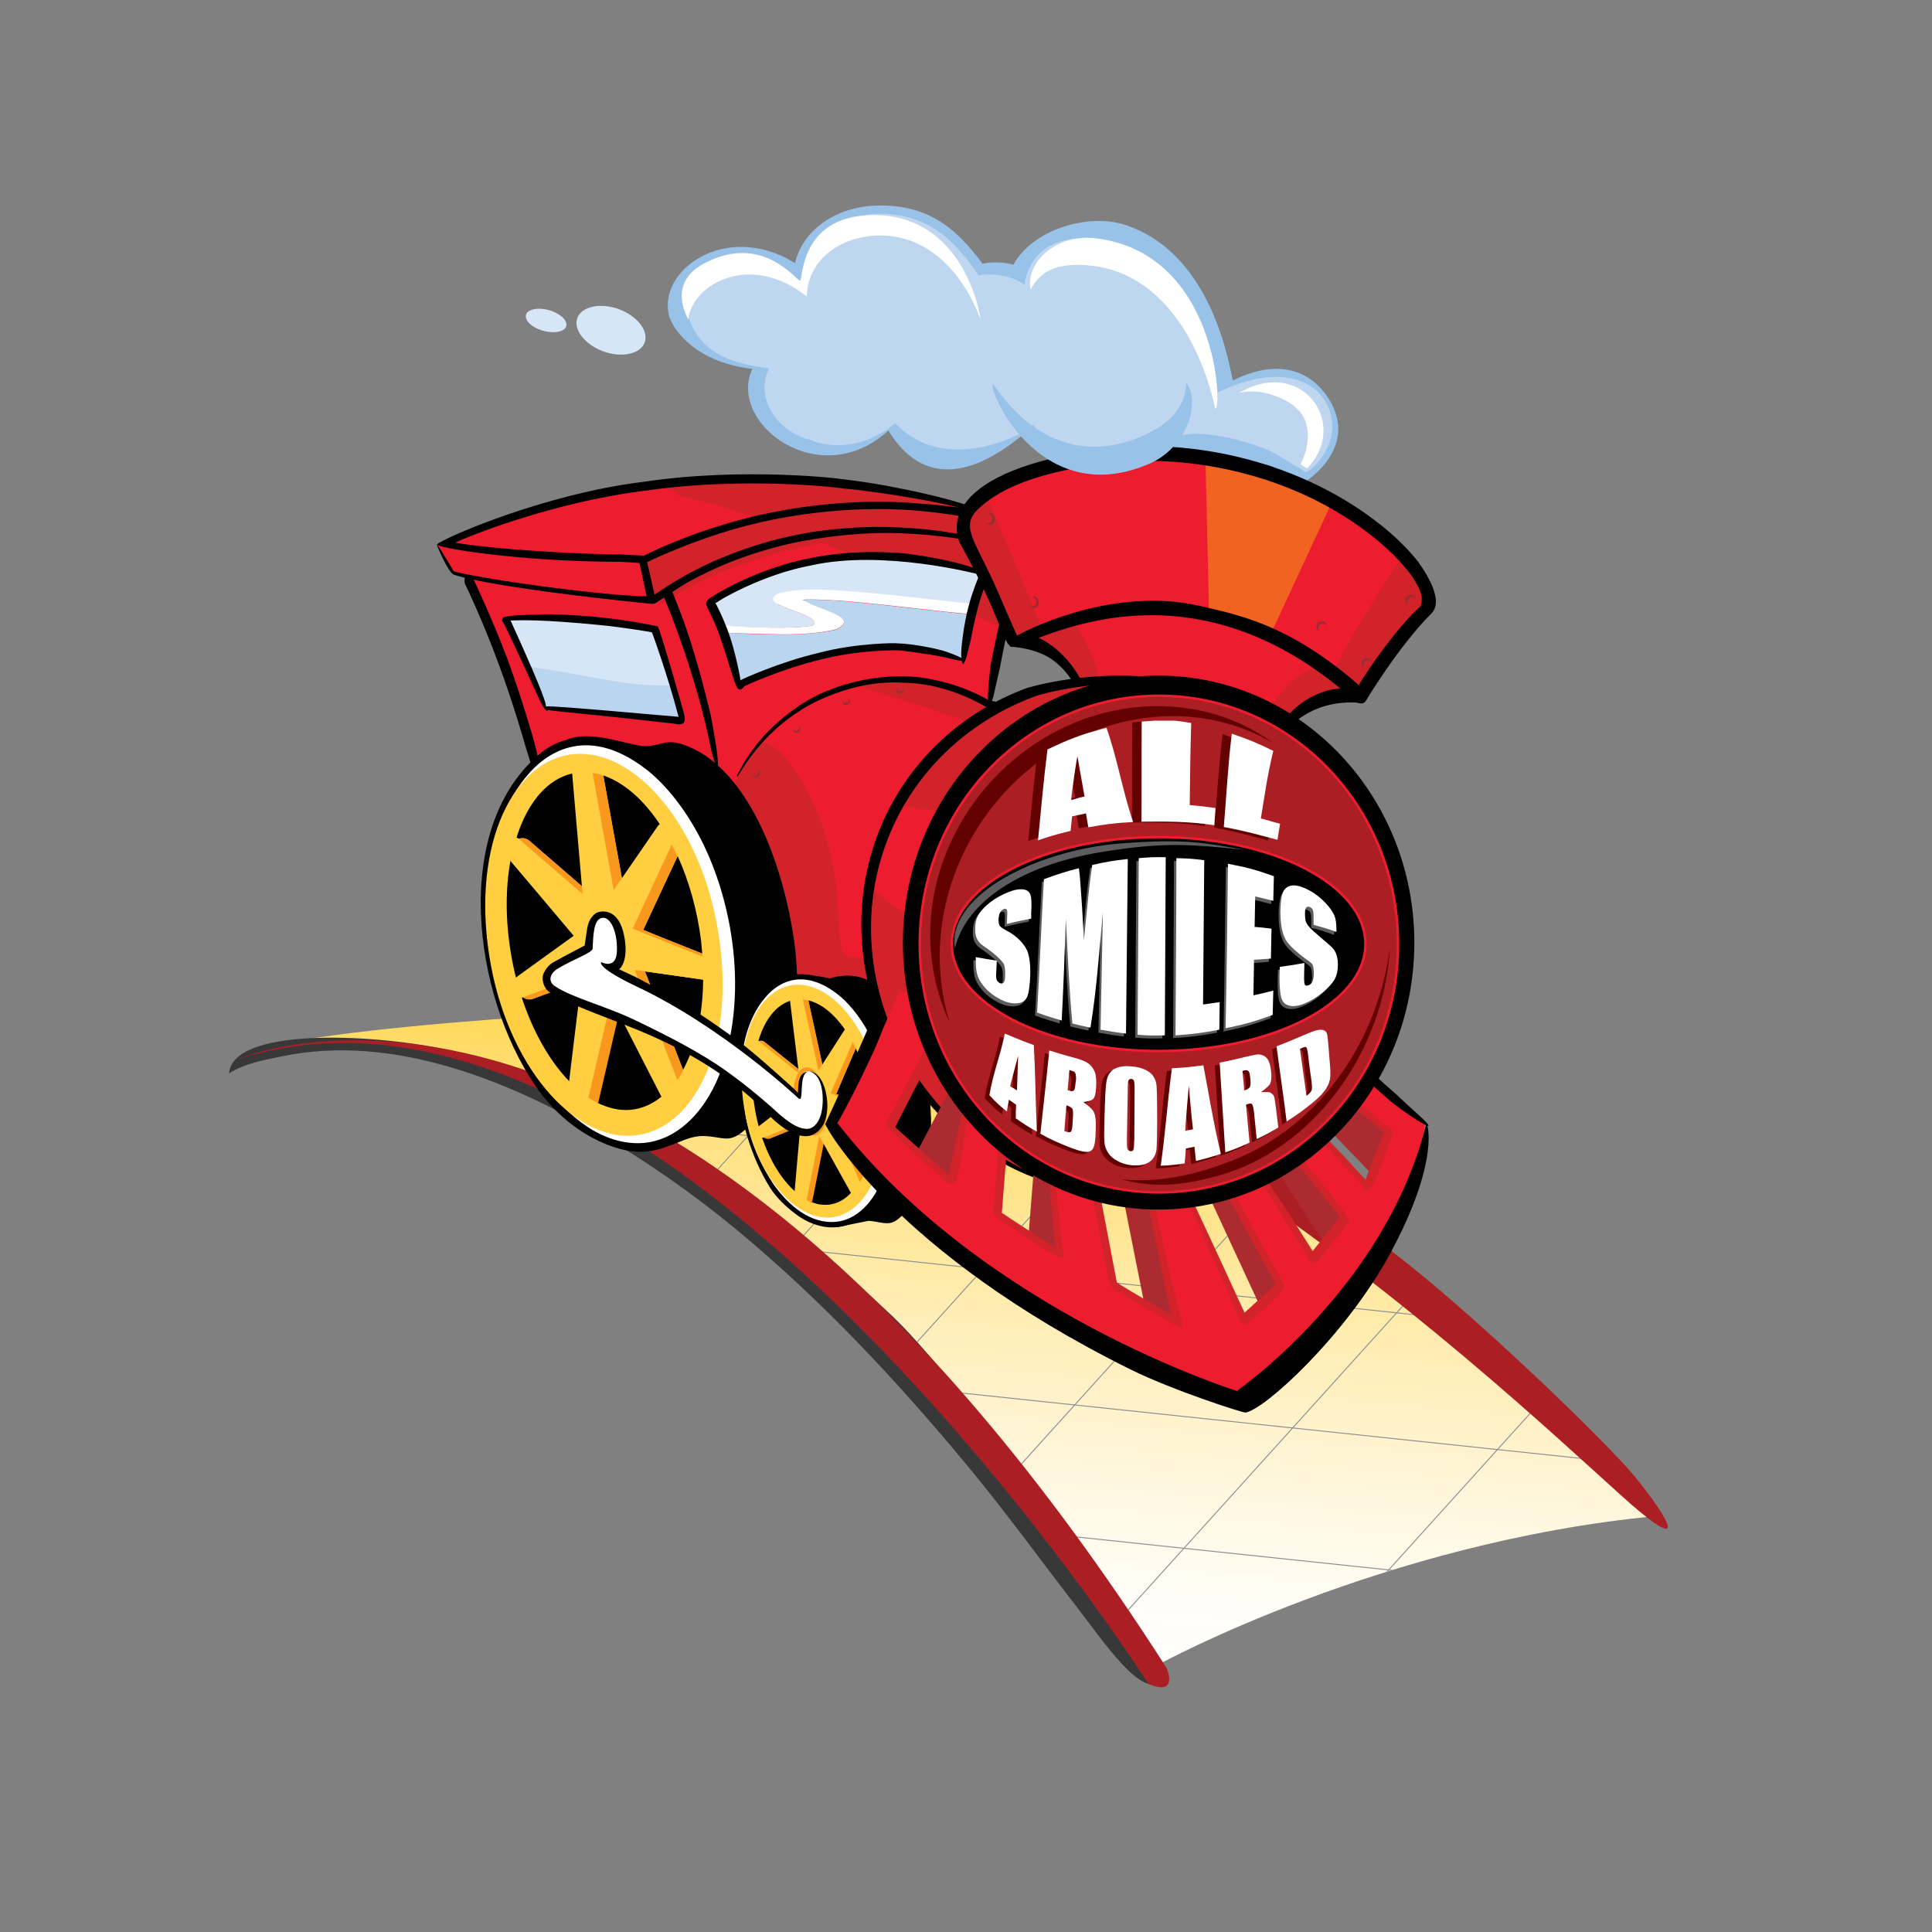 <?xml version="1.0" encoding="UTF-8"?> <svg xmlns="http://www.w3.org/2000/svg" xmlns:xlink="http://www.w3.org/1999/xlink" version="1.1" id="layer" x="0px" y="0px" viewBox="0 0 652 652" style="enable-background:new 0 0 652 652;" xml:space="preserve"><rect x="0" y="0" width="652" height="652" fill="#808080" stroke="none"/> <style type="text/css"> .st0{clip-path:url(#SVGID_2_);fill:url(#SVGID_3_);} .st1{clip-path:url(#SVGID_2_);fill:none;stroke:#8B8E90;stroke-width:0.318;stroke-miterlimit:3.864;} .st2{fill:#98C2E8;} .st3{fill:#BED6F0;} .st4{fill:#FFFFFF;} .st5{fill:#383839;} .st6{fill:#AB1E23;} .st7{fill:#ED1C2E;} .st8{fill:#D2232A;} .st9{fill:#FFCD03;} .st10{fill:#FFCE41;} .st11{fill:#F8991D;} .st12{fill:#B9D5EF;} .st13{fill:#D6E6F6;} .st14{fill:#F26322;} .st15{fill:#AC2B31;} .st16{fill:#962E34;} .st17{fill-rule:evenodd;clip-rule:evenodd;fill:#AB1E23;} .st18{fill:none;stroke:#ED1C2E;stroke-width:0.846;stroke-miterlimit:3.864;} .st19{fill:#630000;} .st20{fill:#5D5D60;} .st21{clip-path:url(#SVGID_5_);fill:url(#SVGID_6_);} .st22{fill-rule:evenodd;clip-rule:evenodd;fill:#FFFFFF;} </style> <g> <defs> <path id="SVGID_1_" d="M91.2,352.9c46.8-1.1,90.2,3.2,155.4,54.7c64.7,51,144.6,154,144.6,154s75.4-41.3,168.1-50 c0,0-129.7-149.7-301.4-172.5C257.9,339.1,140.1,342.8,91.2,352.9"></path> </defs> <clipPath id="SVGID_2_"> <use xlink:href="#SVGID_1_" style="overflow:visible;"></use> </clipPath> <linearGradient id="SVGID_3_" gradientUnits="userSpaceOnUse" x1="-275.242" y1="716.115" x2="-268.009" y2="716.115" gradientTransform="matrix(-2.531 28.925 28.925 2.531 -21075.482 6494.916)"> <stop offset="0" style="stop-color:#FFD64F"></stop> <stop offset="0.224" style="stop-color:#FFE283"></stop> <stop offset="0.484" style="stop-color:#FFEEB8"></stop> <stop offset="0.709" style="stop-color:#FFF7DF"></stop> <stop offset="0.889" style="stop-color:#FFFDF6"></stop> <stop offset="1" style="stop-color:#FFFFFF"></stop> </linearGradient> <polygon class="st0" points="578.7,340.8 555.8,602.2 71.9,559.9 94.8,298.5 "></polygon> <path class="st1" d="M343.9,282l-130,144 M296,467.1l258.7,27.3 M489.8,422.6l-130,143.9 M545.9,444.3l-130,143.9 M307.5,512.8 l258.7,27.3 M444.2,383.9l-130,143.9 M243.4,418.9L537,450 M403.8,348.5l-130,143.9 M169.9,374.5l293.6,31.1 M363.9,314.3 l-130,143.9"></path> </g> <g> <path class="st2" d="M236.5,86.7c7.6-4.2,19.6-5.5,31.8,2.1c2.5-10.9,13.4-18.9,27.1-19.4c18.7-0.7,28,8.7,36.2,19.6 c3.1-0.7,6.6-0.6,10.4,0.3c6.5-11.8,25-17.4,37.4-13.5c31.5,10,36,52.2,36.7,52.6c15.4-7.7,26.3-3.2,32.2,6 c10.1,15.7-5.7,27.4-9.3,28.9c-3.1-1.9-6-4-9.3-5.7c-5.7-3-30.7-2.2-32.3-0.8c-9.8,9-47.1,1.6-50-11.9c-7.4,6.2-31.4,26.8-47.6,0.4 c-23.3,21.3-54.5-2.6-45.9-20.8c-21-2.5-27.4-15-28.1-17.9C223.9,99.3,228.1,91.3,236.5,86.7"></path> </g> <g> <path class="st3" d="M242.6,89c7.3-3.9,16.4,0.1,28.1,7.2c2.4-10.1,11.3-23.5,24.5-24c17.9-0.7,27,9,35.1,20.7 c3-0.7,11.1-0.3,15.4,3.2c3-18.1,21.6-17.1,32.3-13.8c27.2,8.3,31.7,49.6,32.8,50.2c23.5-11.3,33.4-1.6,35.7,1.8 c8.3,12.1-2.3,23.7-5.8,25.1c-3-1.8-8.2-5.2-11.3-6.8c-5.4-2.8-28.5-10.2-35-3.4c-8.7,9.1-42.6,6.7-45.4-5.9 c-7.1,5.8-31.7,15.8-46.9-0.5c-7.5,6.4-17.1,8.9-25.9,6.6c-0.9-0.2-1.7-0.5-2.5-0.9c-0.1,0-0.1,0-0.2,0 c-7.2-1.9-12.8-6.9-14.8-13.2c-1.2-3.8-0.9-7.5,0.8-11c-7.2-1-22.4-2.8-26.9-16.7C230.1,100.9,234.6,93.3,242.6,89"></path> <path class="st4" d="M232.3,107.8c1.2-11.9,20.9-23,40-7.7c0-10.8,9.3-20,23.6-20.6c17.6-0.7,29.4,13.3,34.9,28 c0.3-0.1-5.2-36-37.4-34.9c-23.5,0.8-22.4,21.7-23.4,22.1c-1,0.4-12.7-16.7-32.9-5.5C225.2,95.9,231.9,107,232.3,107.8"></path> </g> <g> <path class="st4" d="M418.2,132.6c6.6-1.8,17,1.5,21,7c3.2,4.4,2.6,11.7-0.3,17c0.6,0.7,1.6,1.2,2.3,1.4c0.2-0.2,0.4-0.4,0.6-0.7 C455.1,142.5,439,120.3,418.2,132.6"></path> <path class="st5" d="M391.8,567.9c-7.2,4.3-18.7-13-28.2-25.3c-11.3-14.6-22.2-29.6-33.8-43.9c-23.3-28.5-48.1-55.4-75.4-78.8 c-15-12.9-30.9-24.5-47.5-34.5c-33.2-20.1-73.6-36.9-111.8-28.9c-5.9,1.2-12.5,2.4-17.8,5.7c1.3-15.5,47.8-13.3,71.7-8.3 c47.5,10.1,103.8,44.3,152.4,90.5C327.9,469.7,395.3,565.8,391.8,567.9"></path> <path class="st6" d="M79.9,357.6c0,0,141.5-63.4,313.8,205.3c0,0,4.3,9.7-6.1,5.4C387.5,568.3,223.8,311.1,79.9,357.6"></path> <path class="st6" d="M245,341.9c0,0,81.3-26.6,222.6,78.8c28.8,21.5,75.7,67.2,84.1,77.6c10.5,12.9,18,25.3,1.5,11.7 C529.2,490.3,360.4,320.7,245,341.9"></path> </g> <g> <path class="st7" d="M335,238.4c-0.8-5.5,1-16.2,3.2-26.5c-35.3-17.6-71-36.3-109.7-44.9c1-2.9-4.8-1-2.9-3.8 c-0.2,0-0.4-0.1-0.7-0.1c-48.8,6-77.4,21-77.4,21l4.9,8.8l5,1.3c23.4,44.6,28.6,90.3,28.6,90.3l8.3,17.3 c66,8.2,132.7,68.2,132.7,68.2l41.4-135.7C348.8,244.1,335,238.4,335,238.4"></path> <path class="st8" d="M228.4,167.1c38.8,8.6,74.4,27.3,109.7,44.9c2.8-12.9,6.3-25.1,6.3-25.1l3.5,0.5l3.4-5.6 c-3.5-3.8-30.2-12.8-30.2-12.8c-13.4-4.7-63.9-8.1-63.9-8.1c-11.6,0.3-22.4,1.1-32.4,2.3c0.2,0.1,0.4,0.1,0.7,0.1 C223.6,166.1,229.4,164.2,228.4,167.1"></path> <path d="M159.8,195.5c-0.1-0.1-0.1-0.2-0.3-0.3c-1-1.1-3-2.3-2.7,1.3c0,0.1,0.1,0.4,0.1,0.5c0.2,0.3,6.5,13.6,11.5,27.4 c5.1,13.7,9,27.7,9,27.7c0,0,2.8,9,4.8,15.4c3.1,10.9,2.9,6.3,1.7-0.6c0.4,0.7-3.5-16.5-3.6-16.5c0,0-3.9-13.9-8.9-27.6 C166.3,209.2,160,195.9,159.8,195.5"></path> <path class="st8" d="M262.2,334.8l0.7-0.3c-1.3,7.4,2.4,15.5,8.3,20.7c8.6,7.5,25.7,9,35.9,3.7c8.1-4.2,6.8-15.3,3.9-22.1 c-3.8-8.8-8.1-11.6-17.3-13.2c-3.7-0.7-8.6,0-9.3-2.2c-1-3.5-1.4-9.6-1.6-14.8c-1.2-33-19.8-57.3-25.2-55.7 c-5.4,1.6-9.8,14.9-9.9,14.4C247.9,265.2,262.2,334.8,262.2,334.8 M266.9,332.5l0.3-0.1c-0.1,0.3-0.3,0.6-0.4,0.9L266.9,332.5z"></path> <path class="st9" d="M307.1,327.7C307.1,327.7,307.1,327.6,307.1,327.7c-0.2-0.2-0.3-0.2-0.4-0.3 C307.1,327.3,307.2,327.4,307.1,327.7"></path> <path class="st8" d="M317.7,232c13.1,3.4,13.7,5.3,19,6.5c8.1,1.9,14.7,1.7,14.7,1.7l-11.9,7.8c0,0-37.2-13-50.9-16.8 C288.7,231.3,304.6,228.6,317.7,232"></path> <path d="M264.3,332.4c-0.1,0-0.1,0-0.2,0c-0.7,0-1.7,0.4-1,1.9c0,0,0.1,0.1,0.1,0.2c0.4-0.2,19.9,12.5,19.8,12.8c0,0,3.2,2,5.5,3.4 c3.9,2.3,2.8,0.9,0.7-1.1c0.3,0.1-5.2-4.4-5.2-4.3C284.2,345,264.8,332.3,264.3,332.4"></path> <path d="M304.8,230.4c-19.7-1.3-36.2,10.3-34.6,9.3c-13.4,8.3-19.8,20.1-21.4,22.5c0-0.2,0-0.3-0.1-0.3c0.3-0.8,1-2,2-3.9 c2.5-4,7.1-11.5,17.8-19c12.5-9.1,32-12.9,46.6-9.6c9.5,1.9,16.6,5.6,20.5,8c-0.2,0.8-0.4,1.7-0.6,2.5 C328.8,236,317.6,230.5,304.8,230.4"></path> <path d="M267.7,315.5c-4.5-28.1-16.9-57.4-37.1-64.2c-6.2-2.1-7,0.4-12.9,0.5c-5.1,0-18.2-5.8-26.6-2.1c-2.7,0.7-5.5,2-8.1,4 c-30.9,24.8-23.6,81.8-2.2,112.9c11.4,16.6,27.8,22.4,35.6,22.1c3.3-0.1,6.3-0.8,9-1.9c3.4-0.9,7.5-3.7,12.6-3.4 c5.9,0.3,7.8,2.3,12.4-1.3C264.4,371.4,272.3,344.6,267.7,315.5"></path> <path class="st4" d="M167.6,327.8c0.5,0.6,2,16.9,15.3,36.9c6.5,9.4,17.7,20.8,31.9,21.1c14.3,0.2,24.4-12.4,28.8-25.4 c9.3-27.1,2.9-59-8.1-79.1c-5.5-10.2-12.2-17.7-17.6-21.8c-20.8-15.9-34.6-4.2-39.9,2.1c-11,12.8-12.4,30.6-12.4,28.9 C164.5,298.5,167.5,327.2,167.6,327.8"></path> <path class="st10" d="M164.6,318.9c4.7,37.8,26.9,64.5,47.3,64.4c20.4,0,35.9-26.7,31.1-64.5c-4.7-37.8-26.9-64.5-47.3-64.4 C175.4,254.4,159.9,281,164.6,318.9"></path> <path class="st10" d="M256,370.6c2.7,21.4,14.8,36.4,25.8,36.4c11.1,0,19.4-15.1,16.7-36.5c-2.7-21.4-14.8-36.4-25.8-36.4 C261.7,334.2,253.3,349.3,256,370.6"></path> <polygon class="st11" points="205.5,326.5 195.5,370.4 201.1,323.6 176.2,333 199.2,316.1 173.8,285.5 201.2,309.7 197.1,260.6 205.6,309.1 224.8,280.5 209.1,314.9 239,327 209,322.6 226.2,367.9 "></polygon> <path d="M176.5,331c0,0,15.9-11.5,20.5-14.8c-3.9-4.6-23.5-27.8-23.5-27.8c-0.3-0.3-0.5-0.7-0.6-1c-2,8.7-2.5,19.1-1.1,30.1 c0.7,5.6,1.8,10.9,3.3,16C175.2,332.6,175.6,331.7,176.5,331"></path> <path d="M178.6,283.7c0,0,13.7,11.8,21.4,18.5c-1-11.7-3.5-40.5-3.5-40.5c0-0.1,0-0.2,0-0.3c0-0.3,0-0.5,0.1-0.8 c-10.4,0.3-18.6,9.3-22.6,23.1C175.2,282.6,177.2,282.6,178.6,283.7"></path> <path d="M224.4,280.9c-5.8-9.7-13.1-16.6-20.8-19.2c0.9,4.9,5.2,28.9,7.1,39.2C215,294.5,221.8,284.6,224.4,280.9"></path> <path d="M179.9,337c-1.5,0.6-3.2,0-4.1-1.2c4.4,13.8,11.4,25.3,19.5,32.1c1-8.2,3.8-31.2,4.6-38.3C193.2,332.1,179.9,337,179.9,337 "></path> <path d="M230.5,361.1c4.2-7.8,6.7-18.4,6.8-30.5c-5.6-0.8-14.7-2.1-19.7-2.8C220,333.7,226.8,351.4,230.5,361.1"></path> <path d="M237,321.8c-0.1-1.4-0.3-2.8-0.4-4.3c-1.3-10.4-4.1-20.2-7.9-28.6c-3.7,8-9.9,21.2-11.6,24.9 C220.4,315.2,230.1,319.1,237,321.8"></path> <path d="M201.8,372c0,0.1-0.1,0.2-0.1,0.2c3.1,1.5,6.3,2.4,9.5,2.4c5.4,0,10.2-2.4,14.2-6.5c-3-5.8-11.2-21.9-15.7-30.6 C207.1,349.1,201.8,372,201.8,372"></path> <path class="st11" d="M237,321.8c-6.8-2.7-16.6-6.6-20-7.9c1.7-3.7,7.9-16.9,11.6-24.9c-1.3-2.9-2.7-5.6-4.2-8.1 c-2.6,3.7-9.3,13.6-13.7,20c-1.9-10.3-6.2-34.3-7.1-39.2c-2.2-0.7-4.3-1.1-6.5-1.1c-0.2,0-0.3,0-0.5,0c-0.1,0.3-0.1,0.5-0.1,0.8 c0,0.1,0,0.2,0,0.3c0,0,2.5,28.9,3.5,40.5c-7.7-6.6-21.4-18.5-21.4-18.5c-1.3-1.2-3.3-1.1-4.7,0c-0.4,1.2-0.7,2.5-1,3.8 c0.1,0.4,0.3,0.7,0.6,1c0,0,19.6,23.1,23.5,27.8c-4.6,3.3-20.5,14.8-20.5,14.8c-0.9,0.6-1.4,1.6-1.4,2.6c0.2,0.7,0.4,1.5,0.7,2.2 c0.9,1.2,2.6,1.8,4.1,1.2c0,0,13.3-4.9,20-7.4c-0.9,7.1-3.6,30.2-4.6,38.3c2.1,1.8,4.3,3.2,6.5,4.3c0-0.1,0.1-0.2,0.1-0.2 c0,0,5.3-22.9,8-34.5c4.5,8.8,12.7,24.9,15.7,30.6c1.9-2,3.6-4.3,5-7c-3.7-9.6-10.6-27.3-12.9-33.4c5.1,0.7,14.1,2,19.7,2.8 C237.3,327.7,237.2,324.8,237,321.8"></path> <path class="st10" d="M196.2,257.5c-1.8,0.2-3.1,1.7-3.1,3.4c0,0.1,0,0.2,0,0.3c0,0,2.5,28.9,3.5,40.5 c-7.7-6.6-21.4-18.5-21.4-18.5c-1.4-1.2-3.5-1.1-4.8,0.1c-0.7,0.7-1.1,1.6-1.1,2.5c0,0.8,0.3,1.6,0.8,2.2c0,0,19.6,23.1,23.5,27.8 c-4.6,3.3-20.5,14.8-20.5,14.8c-0.9,0.7-1.4,1.7-1.4,2.8c0,0.6,0.1,1.1,0.4,1.6c0.8,1.5,2.7,2.2,4.3,1.6c0,0,13.3-4.9,20-7.4 c-1.1,8.7-5,41.2-5,41.2c0,0.1,0,0.3,0,0.4c0,1.7,1.2,3.1,2.9,3.4c1.8,0.3,3.6-0.8,4-2.6c0,0,5.3-22.9,8-34.5 c5.5,10.8,16.8,32.8,16.8,32.8c0.8,1.6,2.9,2.4,4.6,1.6c1.3-0.6,2.1-1.8,2.1-3.2c0-0.4-0.1-0.8-0.2-1.2c0,0-12.1-31.3-15.4-39.8 c7.7,1.1,24.6,3.5,24.6,3.5c1.8,0.3,3.4-0.8,3.9-2.5c0.1-0.3,0.1-0.6,0.1-0.9c0-1.4-0.8-2.6-2.2-3.2c0,0-21.7-8.6-27.1-10.8 c2.5-5.4,14.5-31.2,14.5-31.2c0.2-0.5,0.3-1,0.3-1.4c0-1.2-0.7-2.4-1.8-3c-1.6-0.9-3.6-0.4-4.6,1.1c0,0-9.3,13.5-14.8,21.5 c-2.1-11.5-7.2-40.1-7.2-40.1C199.8,258.5,198.1,257.2,196.2,257.5"></path> <path d="M265.8,371c2.7,21.5,15.6,38.8,28.8,38.8c13.2,0,21.8-17.4,19.1-38.9c-2.7-21.5-15.6-38.9-28.8-38.8 C271.7,332.1,263.1,349.5,265.8,371"></path> <path class="st10" d="M255.1,371c2.7,21.3,15.5,38.6,28.6,38.6c13.1,0,21.6-17.3,18.9-38.7c-2.7-21.3-15.5-38.6-28.6-38.6 C260.9,332.4,252.4,349.7,255.1,371"></path> <path d="M256.1,371.7c-2.2-2.3-1.9,2.1-1.9,3.4c0,0.2,0.1,0.8,0.1,1.2c0.3,0.3,1.1,10,9.3,22c4,5.6,11.1,13,20.8,12.8 c9.7-0.4,15.4-8.7,18-16.6c5.2-16.5,1.1-35.1-5.9-47.2c-6.9-12.8-17.9-16.1-17.7-15.8c0.3,0.1-7.1-2.5-13.7,2.2 c-6.6,4.4-9.9,13.7-10.7,21.4c-1.1,13.2,1.1,17.3,0.9,15.8c0.2-1.4-0.5-8.2,0.9-15.9c0,1,0.9-9,7-16c2.9-3.5,7.3-5.4,10.9-5.3 c3.6,0,5.8,1.4,5.8,1.3c-0.2-0.3,8.4,3.1,14.6,14.9c6.1,11.2,9.7,29,4.5,44.1c-2.5,7.3-8.1,14-15.7,13.9 c-7.6-0.2-13.8-6.3-17.3-11.6c-2.9-4.3-5.2-9.1-6.9-13.9C256.6,375.2,257,372.5,256.1,371.7"></path> <path d="M313.5,370.4c-2.2-17.7-9.9-33.8-20.2-39.4c-6.3-3.4-13.2-0.8-13.3-0.8c-1-0.3-4.6-0.9-5.4-1c-2.7-0.5-7.4-0.7-11.5,2.8 c-17.8,15.4-12.7,49-1.1,68.4c1.9,3.2,4.9,6.3,8.4,9c3.2,2.4,7.3,4.3,11.6,4.4c0.2,0.1,0.4,0.2,0.6,0.3l10.5-2.1 c3.8,0.2,6.6,1.9,9.6-0.3c3.9-2.9,5.9-6.8,7.9-12.8C313.7,391.4,314.9,381.4,313.5,370.4"></path> <path d="M261.1,331.9c6.5-5.5,14.6-2.1,14.3-2.2c0,0,2.6,0.6,6.4,3c3.8,2.5,8.4,7.1,12.2,13.6c7.5,12.8,11.8,32.8,6.3,50.4 c-2.7,8.4-8.9,17.1-18.8,17.5c-4.8,0.2-9.5-1.8-13-4.5c-3.6-2.7-6.7-5.8-8.7-9C247.7,381.2,242.6,347.4,261.1,331.9"></path> <path class="st4" d="M251.7,377.1c0.3,0.3,1.2,10.3,9.3,22.5c4,5.7,10.8,12.7,19.5,12.8c8.7,0.1,14.9-7.5,17.6-15.5 c5.7-16.5,1.8-35.9-4.9-48.2c-3.3-6.2-7.4-10.8-10.7-13.3c-12.7-9.7-21.1-2.6-24.3,1.3c-6.7,7.8-7.5,18.7-7.5,17.6 C249.8,359.2,251.6,376.7,251.7,377.1"></path> <path class="st10" d="M250.8,371.6c2.9,23,16.2,39.3,28.4,39.3c12.2,0,21.4-16.3,18.5-39.3c-2.9-23.1-16.2-39.3-28.4-39.3 C257.1,332.3,247.9,348.6,250.8,371.6"></path> <path d="M260,384c-1,0.4-2.1,0-2.7-0.9c-0.2-0.3-0.3-0.6-0.3-1c0-0.7,0.3-1.3,0.8-1.7c0,0,9.5-7.3,12.2-9.4 c-2.5-2.7-15-16.4-15-16.4c0,0,0-0.1-0.1-0.1c-1,5.1-1.3,11-0.5,17.3c1.8,14,8,26,15.4,31.5c0.3-3.7,1.7-19.6,2.1-24.3 C268,380.8,260,384,260,384"></path> <path d="M258.1,351.7c0,0,8.6,6.9,13.5,10.8c-0.9-7.1-3-24.5-3-24.5c0-0.1,0-0.1,0-0.2c0-0.2,0-0.3,0.1-0.5 c-5.9,0.7-10.5,6.1-12.8,14.1C256.5,351.1,257.4,351.1,258.1,351.7"></path> <path d="M286.1,348.9c-3.8-6-8.4-10.1-13.3-11.3c0.5,2.3,3.8,17.5,5.2,23.9C280.7,357.4,284.7,351,286.1,348.9"></path> <path d="M294.2,373.5c-0.1-0.5-0.1-1.1-0.2-1.6c-0.8-6.6-2.7-12.8-5.2-18.1c-2.1,4.9-5.7,13.2-6.6,15.4 C284.2,369.9,290,372,294.2,373.5"></path> <path d="M291.1,396.8c2.2-4.8,3.4-11,3.3-17.9c-3.5-0.4-8.6-0.9-11.6-1.3C284.3,381.1,288.6,390.9,291.1,396.8"></path> <path d="M274.1,404.8c-0.1,0.3-0.2,0.6-0.4,0.8c1.6,0.7,3.2,1,4.8,1c3.8,0,7.1-1.9,9.6-5.1c-2.1-3.8-7.2-12.8-10-17.9 C276.9,390.8,274.1,404.8,274.1,404.8"></path> <path class="st11" d="M282.2,369.2c1-2.3,4.5-10.5,6.6-15.4c-0.8-1.8-1.7-3.4-2.7-4.9c-1.4,2.2-5.5,8.5-8.1,12.6 c-1.4-6.4-4.7-21.7-5.2-23.9c-1-0.2-2-0.4-2.9-0.4c-0.5,0-0.9,0-1.3,0.1c0,0.2-0.1,0.3-0.1,0.5c0,0.1,0,0.1,0,0.2 c0,0,2.1,17.5,3,24.6c-4.9-3.9-13.5-10.8-13.5-10.8c-0.7-0.5-1.5-0.6-2.3-0.3c-0.3,1-0.6,2.1-0.8,3.2c0,0,0,0.1,0.1,0.1 c0,0,12.5,13.7,15,16.4c-2.7,2.1-12.2,9.4-12.2,9.4c-0.5,0.4-0.8,1.1-0.8,1.7c0,0.3,0.1,0.7,0.3,1c0.5,0.9,1.7,1.3,2.7,0.9 c0,0,8-3.3,12.1-4.9c-0.4,4.7-1.8,20.6-2.1,24.3c1.3,0.9,2.5,1.7,3.8,2.2c0.2-0.2,0.3-0.5,0.4-0.8c0,0,2.8-14,4.2-21.1 c2.8,5,7.9,14.1,10,17.8c1.1-1.3,2-2.9,2.9-4.7c-2.5-5.9-6.8-15.7-8.3-19.2c3,0.3,8.1,0.9,11.6,1.3c0-1.8-0.1-3.6-0.3-5.4 C290,372,284.2,369.9,282.2,369.2"></path> <path class="st10" d="M268.4,335.3c-1.1,0.2-1.8,1.1-1.8,2.1c0,0.1,0,0.1,0,0.2c0,0,2.1,17.5,3,24.6c-4.8-3.9-13.5-10.8-13.5-10.8 c-0.9-0.7-2.1-0.6-2.9,0.2c-0.4,0.4-0.6,1-0.6,1.5c0,0.5,0.2,0.9,0.5,1.3c0,0,12.5,13.7,15,16.4c-2.7,2.1-12.2,9.4-12.2,9.4 c-0.6,0.4-0.8,1.1-0.8,1.7c0,0.3,0.1,0.7,0.3,1c0.5,0.9,1.7,1.3,2.7,0.9c0,0,8-3.3,12.1-4.9c-0.5,5.3-2.2,25.1-2.2,25.1 c0,0.1,0,0.2,0,0.2c0,1,0.8,1.9,1.9,2c1.1,0.1,2.2-0.6,2.4-1.7c0,0,2.8-14,4.2-21.1c3.6,6.5,10.9,19.6,10.9,19.6 c0.5,1,1.8,1.4,2.8,0.9c0.8-0.4,1.3-1.2,1.2-2c0-0.2-0.1-0.5-0.2-0.7c0,0-8.1-18.8-10.3-23.8c4.7,0.5,15.2,1.7,15.2,1.7 c1.1,0.1,2.1-0.6,2.3-1.6c0.1-0.2,0.1-0.4,0.1-0.6c0-0.8-0.6-1.6-1.4-1.9c0,0-13.5-4.8-16.8-6c1.4-3.3,8.3-19.2,8.3-19.2 c0.1-0.3,0.2-0.6,0.2-0.9c0-0.7-0.4-1.4-1.2-1.8c-1-0.5-2.2-0.2-2.8,0.8c0,0-5.4,8.4-8.6,13.4c-1.5-7-5.3-24.2-5.3-24.2 C270.6,335.8,269.5,335.1,268.4,335.3"></path> <path class="st8" d="M219.4,192.3l3.5,11.6c0,0,53.6-37.9,119.8-14.8l1.8,1.1l3-5.7c0,0-16.7-15.3-70.1-10.9 C277.5,173.5,232.3,180.1,219.4,192.3"></path> <path class="st8" d="M216.3,189.6l3.7,11.6c0,0,56.4-37.9,127.7-14.3l4-6.2c0,0-17.9-14.2-74.2-9.8 C277.5,170.8,229.8,177.4,216.3,189.6"></path> <path d="M147.5,184.1c0.2,0.6,3.8,9.1,5.6,9.8c0,0,9.8,4.1,66.9,9.9c0,0,0.8,0,1.3-0.3c1.6-1.1,8.8-5.9,10.8-7 c4.7-2.6,9.4-4.8,13.8-6.6c17.7-7,30.4-8.1,30.4-8.2c0,0,8.1-1.4,19.2-1.8c11.1-0.3,25.1,1,36.5,3.4c4.8,1,8.7,2,11.9,2.9 c1.6,0.4,3,0.8,4.2,1.2c0.4,0,0.3,0.5,1.1-0.1l0.4-0.8c0.2-0.5,0.4-1,0.6-1.4c1.5-3.3,1.9-4.3,1.3-3.4c-0.3,0.4-0.8,1.3-1.5,2.6 c-0.3,0.6-0.7,1.3-1.2,2.1l-0.2,0.3c-0.1,0-0.3,0-0.3-0.1l-1.5-0.5c-4.1-1.4-9.4-3-15.4-4.3c1.3,0.3-13.1-3.3-28.1-3.8 c-15-0.9-30.3,1.7-30.3,1.7c0.1,0.2-12.7,1.5-30.3,8.9c-4.4,1.9-9,4.1-13.7,6.9c-2.4,1.4-4.7,2.9-7.1,4.5l-1,0.7l-2.5-11 c2.3-1.1,4.7-2.2,7.1-3.2c5.7-2.4,11.5-4.6,17.5-6.5c23.9-7.7,49.5-9.4,68.4-7.5c19,1.8,31.4,6.2,32,6.3c0.5,0.2,3.1,1.2,3.8,1.4 c4.6,1.2,9,1.9-1.4-3.1c-0.1,0-3.1-1.6-9.5-3.3c-1.4-0.7-7.6-2.7-15.1-4.9c0.8,0.2-8.5-2.4-18.1-4.2c-9.6-2-19.7-3.1-19.7-3.1 c0.1-0.1-33.1-4-66.2,1c-33.2,4-67.4,18.9-69.7,21.1c-1,1,27.1,5.9,62.3,5.9l6,0.4l2.4,11.2c0,0-7,0.3-32.7-3 c-25.8-3.4-32.4-5.4-32.4-5.4l0,0c0,0-1.5-2.6-2-3.4c-0.9-1.5-1.7-2.7-2.2-3.6C147.7,184,147.3,183.6,147.5,184.1 M218.6,186.9 l-1.3,0.6l-8.3-0.4c-25.4-0.3-50.8-2.9-55.3-4c4-2,33.5-13.9,64.8-17.6c33.2-4.8,66.5-0.8,66.4-0.6c0-0.2,21.5,2.3,36.3,5.8 c0.9,0.2,1.7,0.4,2.5,0.6c-3.7-0.5-7.9-1-12.6-1.3c-19.5-1.9-45.7,0-70.3,8.1c-6.2,1.9-12.1,4.3-18,6.8L218.6,186.9z"></path> <path d="M227,200c0-0.1-0.1-0.1-0.2-0.2c-0.8-0.7-2.4-1.3-2.7,1.5c0,0.1,0,0.3,0,0.4c0.2,0.2,11,25.8,16.1,52.4 c2.3,8,2.4,4.6,1.7-0.6c0.2,0.5-2-12.3-2.1-12.3c0,0-2.4-10.4-5.5-20.6C231.3,210.2,227.1,200.3,227,200"></path> <path d="M360.6,239.2c0.1,0,0.1,0,0.1-0.1c0.3-0.6,0.2-1.6-1.2-2.2c0,0-0.1,0-0.2,0c0,0.1-4.1,1.7-8.7,1.7 c-8.5,0.8-13.5-1.8-15.6-2c-3.6-0.5-3.2,1.6-1.1,2.5c-0.3,0.1,9.6,3.7,18,2.3C356.7,241.4,360.5,239.4,360.6,239.2"></path> <path class="st12" d="M227,230.7c2.3,7,3.9,13.1,2.4,13c-3.5-0.3-45.6-4.7-45.6-4.7c-0.5-1.5-3.5-7.9-6.7-15.3 C194.5,225.8,209.6,231.6,227,230.7"></path> <path class="st13" d="M220.1,212.7c0,0,4.1,10,7,18.6c-16.5,0.7-32.6-4.5-49-6.3c-3.4-7.9-7-16-7-16S209.8,208.3,220.1,212.7"></path> <path d="M169.5,209.7c0.6,0,11.9,25.3,13.2,27.7c1.4,2.8,2.2,2.7,2.2,2.2c0.7,0.2,11.7,1.3,11.7,1.3c0-0.1,31.6,3.3,32,3.5 c0.1,0,3.3,0.8,2.3-3.2c0.2,0.3-8.3-29.5-8.9-29.7c0-0.1,0-0.1-0.1-0.1c-0.4-0.2-11.1-2.3-19.7-3.1c-8.6-0.9-17.1-1-17.1-1 c0,0-9.4,0.1-13.3,0.6c-0.5,0.1-0.7,0.1-0.8,0.2c-0.6-0.1-1.4,0.1-1.6,1.4C169.5,209.5,169.5,209.6,169.5,209.7 M172.3,209.4 c4-0.1,10.1-0.4,29.8,1.5c8.3,0.8,17.7,2.4,17.9,2.5c0.1,0,5.6,15.4,9,28.5c0,0.1-42.4-3.9-44.8-3.5 C184.3,237.9,184.6,236.4,172.3,209.4"></path> <path d="M347.4,187.3c0-0.1-0.7-2-2.9-0.5c0,0-0.2,0.2-0.2,0.3c-0.2,0.2-3.6,9.4-5.9,18.7c-2.4,9.3-4.1,18.7-4.1,18.7 c0,0-0.8,6.2-0.9,10.6c0.2,6.2,0.8,3,1.8,0.1c-0.1,0.5,2.4-10.6,2.4-10.6c0,0,1.6-9.2,4-18.2C343.7,197.3,347.2,187.5,347.4,187.3"></path> <path class="st12" d="M282.1,212.5c6.6-3-0.5-5.3-3.5-6.6c-3.5-1.3-5.3-2.1-5.3-2.1c0,0.3-2.2-1.4-2.6-1.2 c-0.2-0.4,9.4-0.3,17.3,0.6c15.8,1.4,31.4,3.6,40.7,4.2l-3.6,15l-1.2-0.5c-31.2-11.8-70.7,7-74.7,9c-0.2,0.1-0.3,0.2-0.3,0.2 l-5.2-17.6c2.5,0.1,5.2,0.2,8.2,0.4C260,214,271.5,214.9,282.1,212.5"></path> <path class="st13" d="M262.7,201.3c-2.7,3.3,3.1,3.3,2,3.5c-1.6,0,13.6,3.9,9.5,6.3c-6.6,1.3-21.9,0.6-31.3,0.1l-2.5-8.4 c0,0,16.2-12,44-14.9c27.9-2.9,47.5,6.2,47.5,6.2l-2.7,10.9c-6.9-0.6-22.6-2.6-37.8-4C283.1,200.4,272.1,199,262.7,201.3"></path> <path class="st4" d="M274.2,211.1c4.1-2.4-11.1-6.3-9.5-6.3c-3.2-1-5.7-2.9-1.8-4.6c9.4-2.3,20.4-0.8,28.8-0.3 c15.2,1.4,30.9,3.4,37.8,4l-0.8,3.4c-9.4-0.6-25-2.8-40.7-4.2c-7.8-0.8-17.5-1-17.3-0.6c0.4-0.3,2.7,1.4,2.6,1.2 c0,0,1.7,0.8,5.3,2.1c3,1.3,10.1,3.6,3.5,6.6c-10.7,2.5-22.2,1.5-30.3,1.4c-3-0.1-5.8-0.2-8.2-0.4l-0.7-2.4 C252.3,211.7,267.6,212.4,274.2,211.1"></path> <path d="M238.7,204.8c-1.5-2.1,2-3.6,2.1-3.7c0.3-0.4,15.2-9.4,32-12.6c16.7-3.7,33.7-1.6,33.7-1.6c22.8,3.2,26.3,6.8,26.5,7.1 c0.2,0.1,0.3,0.2,0.2,0.3c0.1,0.2,0.2,0.5,0.3,0.6c0,0.1,0,0.1,0,0.2c-0.1,0.1-2.2,4.9-3.5,10.1c-1.4,5.1-2.3,10.3-2.3,10.3 c0,0-1.5,6.3-1.5,6c-0.7,2.5-1.6,4.1-1.8-0.1c-0.2-2.5,1-11.5,2.5-16.9c1.3-5,3.3-9.8,3.7-10.6c-1.2-0.3-32.6-8.5-56.8-3.1 c-16.7,3.1-31.5,12-31.7,12.4c-0.1,0.1-0.5,0.2-0.5,0.2c-0.1,0-0.1,0-0.2,0.1c0,0,0.1,0,0.1,0.1c0.1,0.1,2.7,5.1,4.5,10.3 c1.9,5.2,3.7,13.9,3.9,15.7c0.1-0.1,0.2-0.1,0.3-0.2c0.3-0.2,12.7-5.9,25.8-9c13-3.5,26.6-3.4,26.6-3.3c5.7,0.1,15,2.1,16.9,2.9 c6.2,2.1,9.7,4.5-0.3,1.9c-6-1.3-15.9-2.5-15.9-2.4c0-0.1-13.3-0.3-26.4,3.1c-13.1,3.1-25.4,8.8-25.7,9c-0.1,0-1.6,2.8-2.9-0.5 c-1-2.3-3.4-10.8-5.2-15.9c-1.7-5.1-4.2-9.8-4.3-9.9C238.6,204.9,238.7,204.8,238.7,204.8"></path> <path class="st8" d="M347.7,215.1c0,0,11.2,6.8,18,20.1c0,0,41.2,0.7,65.3,10.5c0,0,12.3-10.8,27.1-10.7 C458.1,235.1,420.2,184.4,347.7,215.1"></path> <path class="st7" d="M362,209.1c0,0,8.4,12.6,9.3,22.2c0,0,32.8-3.6,56.8,9.1c0,0,5.9-12.9,16.8-15.4 C444.9,225.1,411.5,193,362,209.1"></path> <path d="M368.2,199.5c15.4-4.7,26.1-4.6,26-4.7c-0.1-0.1,13.2,0.2,25.1,6c11.4,5.1,20.8,13.6,20.9,13.7c8.2,7.2,13.9,14.4,14.9,16 c0.9,1.8-2.2-2.9-15.3-14.3c-7.9-6.5-18.4-12.8-27.4-15.4c-8.9-2.9-15.8-2.8-15.8-2.9c0.1,0.2-10.6-1.5-25.5,3.8 c-7.4,2.6-22.6,12.7-22.1,12.9c12.5,4.9,17.5,18.4,17.5,18.4c21.1-3.3,42.7,0.3,57.1,7.8c1.8,1,3.6,1.9,5.2,2.9 c0.8,0.5,2.7,1.7,2.7,1.7c2-3.1,5.6-6.9,9.3-9.2c14.4-8.6,22.1-0.1,18.5,1c-15.6-1.4-23.9,7.4-25.7,10.1c0,0-46.2-14.4-66.7-11.3 l-0.9,0.2l-0.1,0l0,0c1.4,0.9-1.7-1.3-1.7-1.3l-0.2-0.5c0,0-1.8-6.3-8.1-11.2c-5.8-4.6-14.4-4.9-14.9-5 C341,218.2,345.8,206.4,368.2,199.5"></path> <path class="st8" d="M325.1,178.2c1.2-11.1,37.6-31.4,81.7-23.5c44.3,5.7,76,36.5,75.2,47.7c-0.7,9.7-5.9,3.7-23,32.5 c-11.8-10.9-31.9-25.1-56.9-28.3c-24.9-4.5-47,3.2-60.4,10.2C330.2,183.6,324.1,187.8,325.1,178.2"></path> <path class="st7" d="M406.8,154.7c30.1,3.9,54.3,19.3,66.6,32.4c-8.2,13.8-18.7,28.2-23.4,40.2c-11.9-9-28.4-18.2-47.8-20.7 c-19.5-3.5-37.4,0.5-50.6,5.7c-5.8-14.7-12.1-29.6-18.4-44.3C346.3,158.3,374.5,148.9,406.8,154.7"></path> <path class="st14" d="M406.8,154.7l1.2,51.4l21,7.5l20.5-44.1C449.5,169.5,425.5,153.1,406.8,154.7"></path> <path d="M341,218.2c3.4,2.6,56.7-35.4,116.5,18.6c0.5,0.5,2.7,1.2,3.5-0.4c0,0,11.1-18.5,22-29.3c4.5-4.4-1.8-13.8-4.4-17.5 c-5.7-7.2-12.6-12.8-19.8-17.7c-29.3-19.6-64.2-23.9-88.9-20.1c-56,8.5-46.9,29.7-45.9,31.6C337.1,206.9,338.3,216.1,341,218.2 M330.4,171.5c5.8-5.3,16.1-11.4,40.8-14.9c24.1-3.5,58.7,0.9,86.9,20.6c6.9,4.9,13.6,10.6,18.5,17.4c2.4,3.8,4,6.5,2.8,10 c-7.5,6.6-17.1,20.4-20.9,26.6c0,0-4.5-4.2-11.9-9.4c-16.6-11.6-29.6-14.6-41.6-17.3c-31.3-7.2-61.8,10-61.8,10s-3.6-8.1-6-13.8 C329.3,182.3,323.5,177.8,330.4,171.5"></path> <path d="M296.5,343.7c17.3,46.6,67.6,70.9,112.3,54.3c44.7-16.6,66.8-67.9,49.5-114.5c-28.6-76.8-110.9-51.6-111.8-51.3 C301.8,248.8,279.2,297.1,296.5,343.7"></path> <path class="st8" d="M299.8,344.6c17.3,45.9,67.6,69.9,112.3,53.5c44.7-16.4,66.8-66.9,49.5-112.8c-28.6-75.6-111-50.9-111.8-50.5 C305.1,251.1,282.4,298.7,299.8,344.6"></path> <polygon class="st15" points="322.2,364.6 337.2,374.3 330.2,405.6 309.7,388.3 "></polygon> <polygon class="st15" points="363.3,386.4 367.6,428.4 347.2,415.7 350,380.6 "></polygon> <polygon class="st15" points="407.2,452.3 386,439.1 377.1,394.4 391.8,397.7 "></polygon> <polygon class="st15" points="448.8,364.6 479.2,388 471.4,405 441.7,374.2 "></polygon> <polygon class="st15" points="435.3,380.4 464.4,416.4 453.4,429.6 425.9,387.2 "></polygon> <polygon class="st15" points="440.3,436.3 429.6,450.3 403.9,394.8 415.4,391.2 "></polygon> <path class="st7" d="M441.2,338.5l-137.8-3.9c-5.2,13.5-20.9,44.4-20.9,44.4c22.7,35.5,72.1,65.7,99.5,80 c18.6,9.8,35.3,10.4,35.3,10.4c60.1-29.4,63.6-90.5,63.6-90.5C468.1,371.7,441.2,338.5,441.2,338.5 M320.8,398.2l-20.4-17.3 l12.5-23.8l14.9,9.8L320.8,398.2z M336.9,410.3l2.8-35.1l13.4,5.8l4.2,41.9L336.9,410.3z M375.8,433.8l-8.9-44.7l17.7,3.4 l13.4,53.9L375.8,433.8z M419.7,445.9L395.7,392l11.5-3.6l24.9,45.1L419.7,445.9z M443.1,424.2l-27.5-42.4l9.4-6.8l29.1,36 L443.1,424.2z M431.5,368.8l7-9.6l30.5,23.4l-7.8,17L431.5,368.8z"></path> <path d="M443.8,339.2c-0.1-0.1-2.8-1.1-2.6,1.3c0,0,2.4,5,2.4,5c0.1,0.3,6.2,7.8,12.9,14.3c6.6,6.7,13.7,12.6,13.7,12.6 c0,0,4.7,3.6,8.2,5.7c5.8,3.7,3.8,1.3,0.6-1.6c0.3,0.3-7.7-7-7.7-7.1c0,0-6.7-5.7-13.1-12.1C451.8,351.2,443.9,339.4,443.8,339.2"></path> <path class="st8" d="M302.8,371.9c1.5-2.9,9.5-18.2,9.6-18.3c0.1-0.1,1.1,4.6,1,4.7c-0.1,0.2-11.3,22.1-11.3,22.1l18.1,16.2 c0.9-4.7,5.2-24.9,5.1-24.1c1.6-6.7,3.1-10.9,1.6,0.7c-0.8,6.9-2.3,16.4-2.3,16.4c-0.4,2.7-1,5.4-1.6,8c-1.1,4.6-5.6-0.6-5.8-0.7 c-1.6-1.4-18.7-16.1-18.3-17.9C299,379,301.7,374.1,302.8,371.9"></path> <path class="st8" d="M335.3,407.9c0,0,2.5-33.1,2.6-33.3c0-0.2,0.1-0.5,0.2-0.5c1.5-3.3,2.3-0.4,2.6,1.4c0.1,0.3,0.1,0.3,0,0.5 c0,0.2-2.6,33.3-2.6,33.3c4,2.7,18,11.8,18,11.8c-0.7-6.8-3-34.3-2.9-33.4c-0.5-8.7-0.5-14.1,1.5,0.2c1.3,8.5,4.2,36.1,4.2,36.1 l0,0c-0.3,1.2-2.6-0.2-6.6-2.6c-6-3.6-14.4-9.3-15.5-10.2C334.9,409.7,335.3,407.9,335.3,407.9"></path> <path class="st8" d="M374.1,432.2c0,0-8.2-43.1-8.3-43.4c0-0.2,0-0.6,0-0.7c0.2-4.7,1.8-1.5,2.6,0.7c0.1,0.3,0.1,0.4,0.2,0.6 c0.1,0.3,8.3,43.4,8.3,43.4c5,3.3,18.3,10.8,18.3,10.8c-0.5-1.8-9.2-43.7-8.8-42.6c0.1-14.3,5.6,19.9,12,43.2 c1.2,4.4,0.4,4.4-1.4,3.3c-1.8-1.1-18.8-10.7-21.6-13C374.5,434,374.1,432.2,374.1,432.2"></path> <path class="st8" d="M436.8,374.7c-6.3-7.2-10.1-12.1,0.7-1.1c6.4,6.5,15.3,15.8,15.3,15.8s3.2,3.5,8,8.7l6.3-16l-2.4-2 c-1.9-1.5-25.1-20.4-25.3-20.6c-0.1-0.1-0.4-0.4-0.5-0.5c-3-3.7-0.5-2.7,1.1-1.9c0.2,0.1,0.3,0.2,0.4,0.3 c0.2,0.2,29.5,24.1,29.5,24.1c0.6,1.4-5.2,15.2-5.7,16.6c-0.4,1.1-1.7,4.3-3.5,3.2c-2.7-3.3-5.9-6.4-8.7-9.6 C451.9,391.9,436.1,374,436.8,374.7"></path> <path class="st8" d="M420.8,388.3c5.7,8.3,13.5,20.2,13.5,20.2s2.9,4.6,7.3,11.5c0.4,0.7,0.9,1.4,1.4,2.2c0.9-1.1,1.8-2.3,2.8-3.5 c2.1-2.6,4.2-5.3,6.4-8.1c0,0-15.4-19-18-22.3c-5.3-6.6-8.9-11.1-9.1-11.3c-0.1-0.2-0.4-0.5-0.4-0.6c-2.4-4.4,0.2-2.6,1.8-1.1 c0.2,0.2,0.3,0.3,0.4,0.5c0.2,0.2,3.8,4.7,9,11.2c2.6,3.2,20.3,23.8,19.4,25.4l0,0c-2.3,2.8-10.8,13.5-10.8,13.5l0,0 c-0.5,0.7-2,0.1-2.6-0.8c-4.3-6.8-9.1-14.7-9.1-14.7s-13.7-22.2-13.1-21.3C414.4,380.1,411.2,374.2,420.8,388.3"></path> <path class="st8" d="M399.9,399.8c5,10.3,19.1,41,20.1,43.2l10.5-9.6c0,0-13.4-24.6-15.7-28.9c-4.7-8.5-7.8-14.3-8-14.6 c-0.1-0.2-0.3-0.7-0.3-0.8c-1.7-5.3,0.8-2.4,2.2-0.4c0.2,0.3,0.3,0.4,0.4,0.6c0.2,0.3,3.3,6,7.9,14.4c2.3,4.2,16.5,30.1,16.5,30.2 c0.8,1.5-10.7,11.1-12.9,13c-0.9,0.8-1.9-0.7-3.3-4c-0.7-1.8-19.2-43.8-18.6-42.6C394.1,389.4,391.5,382.3,399.9,399.8"></path> <path d="M295,342.2c0-0.1,0.1-0.1,0.2-0.2c1.6-0.8,3.6,1.8,3.6,1.9c-0.7,6.4-15.8,34.8-16.2,35.1c49.7,64,134.8,90.4,134.8,90.4 s50.1-34.7,63.9-90c0.3-1.3,5.1,11.8-12.2,43.7c-15,27.7-42.5,52.8-48.8,53.6c-0.9,0.1-24.3-7.4-38.9-14.6 c-79.6-39.5-103-82-102.9-82.8C285.9,363.5,295,342.3,295,342.2"></path> <path class="st7" d="M320.3,274.3c0,0-9.3,11.5-12.4,36.4l-12.8-10.2c0,0,1.3-12.4,9.9-28.4L320.3,274.3"></path> <path d="M304.7,318.1c0,49.7,38.6,90.1,86.3,90.1c47.7,0,86.3-40.3,86.3-90.1c0-49.7-38.6-90.1-86.3-90.1 C343.3,228.1,304.7,268.4,304.7,318.1"></path> <path d="M396.3,233.1c0.9,0,1.3,0.1,2.5,0.1c8.3,0.4-9.3-4.4-19.8-2.8c-10.4,1.6-25.2,6.2-39.4,17.6c-14.1,11.1-27,29.6-31.5,52.1 c-4.8,22.3-0.5,48.1,12.7,68.1c12.9,20.2,34.4,33.6,55.8,37.1c21.6,3.8,42.5-1.8,57.4-11.2c15.1-9.3,24.6-21.5,29.8-30.5 c5.3-9.1,7-14.9,7-14.9c-0.2,0.1,6.4-14.9,5.2-36.2c-0.6-21.3-12.3-46.7-28.6-60.5c-13.6-12-25-15.6-31.2-17.5 c-6.4-1.7-8.1-1.7-6.4-1.2c3.3,1.1,21.5,5.5,37.3,21.1c-0.9-0.7,3.7,3.2,9.4,10.9c5.8,7.7,12,19.8,14.7,33.2 c2.9,13.3,2.1,27.4-0.3,37.4c-2.3,10.1-5.4,16.3-5.3,16.4c-0.1-0.1-2,5.4-7.4,13.7c-5.4,8.2-14.9,19.2-29.7,27.2 c-14.5,8.1-34.4,12.4-54.7,7.9c-20.2-4.2-39.9-17.7-51.6-37.1c-12-19.3-15.4-43.7-10.5-64.8c4.7-21.2,17.1-38.5,30.5-48.9 c13.5-10.6,27.5-15,37.4-16.5C389.7,232.4,395.7,233.2,396.3,233.1"></path> <path d="M371.5,262.7c0.1,0,0.2,0,0.4,0.1c0.7,0,1.3,0,2,0.1c1.7,0.4,5.7,2.9,6.4,5.2c0.9,1.2,1.1,2.3-0.1,3.3c0,0,0,0.1,0,0.2 c-0.4,1.2-1.1,0.7-1.4,0.4c-0.1,0-0.1-0.1-0.1-0.1c0,0.1-12.6-5.1-12.4-5.3c-0.1-0.1-6,2.9-5.9,2.9 C359.6,269.2,365.6,261.9,371.5,262.7"></path> <path d="M418.4,278.9c0,0.2,0,0.5,0.1,0.7c0,0.1-1.6-0.9-1.5-0.9c2.9-20.5,26,1.1,20.4,4.8C438.8,282.7,418.2,268,418.4,278.9"></path> <path d="M418.4,285.9c-1.2,7.6,1.4,14.3,5.9,15c4.5,0.7,9.1-4.9,10.3-12.4c1.2-7.6-1.4-14.3-5.9-15 C424.2,272.8,419.6,278.3,418.4,285.9"></path> <path d="M360.2,277.4c-1.2,7.6,1.4,14.3,5.9,15c4.5,0.7,9.1-4.9,10.3-12.4c1.2-7.6-1.4-14.3-5.9-15 C366,264.3,361.4,269.8,360.2,277.4"></path> <path class="st13" d="M196.3,113.5c3.4,4.4,10.5,7.1,16,5.9c5.5-1.1,7.2-5.6,3.8-10c-3.4-4.4-10.5-7.1-16-5.9 C194.6,104.6,192.9,109.1,196.3,113.5"></path> <path class="st13" d="M177.5,107.2c0.4,2.1,3.8,4.3,7.6,4.8c3.8,0.5,6.5-0.8,6-2.9c-0.4-2.1-3.8-4.3-7.6-4.8 C179.7,103.8,177,105.1,177.5,107.2"></path> <path class="st4" d="M368.6,89.7c26.8,3.2,38.1,32.1,41.5,48.2c2.5,0.7,1-52.7-40.5-57.5c-12.8-1.5-23.6,7.8-21.8,17.4 C351.1,91.2,357.3,88.4,368.6,89.7"></path> <path class="st11" d="M267.9,371.7c0.7,6.3,3.7,11.5,6.8,11.5c3.1,0,5-5.2,4.3-11.5c-0.7-6.3-3.7-11.5-6.8-11.5 C269.2,360.2,267.2,365.4,267.9,371.7"></path> <path class="st4" d="M272.9,361.5c-4.1-0.4-3,8.7-3,8.7c-37.2-34.1-67.3-44.1-67.3-44.1s4.5,2.8,5.9-0.8c2.2-5.8,0.8-15.9-4.9-16.4 c-4.9-0.4-4.5,7.9-4.6,10.5c-0.1,0.8-11.4,5.7-13,7.6c-3.9,4.6-0.1,7.8,7.1,10.3c13.8,4.8,28,11.1,42,19.3 c8.8,5.1,18.7,12.9,26.2,19.8c12.8,11.8,16.3,2.9,17-1.3C279,370.1,277.7,362,272.9,361.5"></path> <path d="M278.6,368.2c-0.7-2.7-2.1-6.3-5.6-6.7c3.3,0.9,4.1,4.3,4.5,6.9c0.3,2.8,0.2,5.6-0.6,8.2c-0.9,2.6-2.7,4.8-5.4,4.3 c-2.7-0.3-5.6-2.4-8.4-4.8c-3.1-2.8-9.5-8.6-17.9-14.6c-8.5-6.1-19.4-11.7-30-16.8c-10.3-5.1-22.1-7.9-28.1-12 c-2.9-2.2-0.4-5.1,1.3-5.9c4.9-3,11.6-5.3,11.6-6.7c0.2-2.4,0-8.9,2.5-10.1c3.4-1.6,5.9,4.5,5.7,10.8c-0.1,6.5-5.1,4-5.1,4 c0.2-0.5-3.6,0.8,11.7,8.1c29.3,13.8,54.7,37.8,54.7,37.8c2,1.7-0.2-8.4,3.3-9.1c-3.6,0.3-3.4,4.7-3.5,7.2l-1.3-1.3 c0,0-12-11-18.3-15.8c-3.4-2.5-10.3-7.6-19.1-13c-4.4-2.7-9.4-5.5-14.6-8.2c-2.3-1.2-4.7-2.3-7.1-3.4c0.8-0.4,3.2-3.6,1.8-10.9 c-1.7-9.8-7.7-9-9.5-8.1c-2.9,2-3,5.2-3.3,6.9c-0.6,4-0.6,4.1-0.6,4.1c0.2-0.1-6.6,3.4-10.3,5.5c-1.1,0.5-2.6,1.9-3.4,3.6 c-1.1,1.9-0.2,5.2,1.7,6.5c6.2,4.1,17.8,8,28.7,12.4c32.1,12.9,44.1,28.2,47.3,31c3,2.6,6.1,4.9,9.9,5.3c4.2,0.5,6.9-3.3,7.5-6.2 C279.5,374.1,279.3,371.2,278.6,368.2"></path> <path class="st16" d="M286.6,235.7c-0.1-0.1-0.1-0.1-0.2-0.1c0.3,0.4,0.2,0.9-0.2,1.3c-0.4,0.4-1.1,0.4-1.5,0.1 c-0.2-0.2-0.3-0.5-0.2-0.8c-0.3,0.5-0.2,1,0.1,1.4c0.5,0.4,1.3,0.4,1.8-0.1C287,236.9,287,236.2,286.6,235.7"></path> <path class="st16" d="M305,232.3c0-0.1-0.1-0.1-0.2-0.2c0.1,0.4-0.1,1-0.6,1.2c-0.5,0.2-1.2,0-1.4-0.4c-0.1-0.3-0.1-0.6,0.1-0.8 c-0.4,0.3-0.6,0.9-0.3,1.3c0.3,0.6,1.1,0.8,1.7,0.5C304.9,233.6,305.2,232.8,305,232.3"></path> <path class="st16" d="M475.3,204.1c0.1,0,0.2,0,0.3,0.1c-0.6-0.3-0.8-1.1-0.5-1.8c0.4-0.8,1.2-1.2,1.9-0.9c0.4,0.2,0.7,0.5,0.7,1 c0.1-0.8-0.3-1.5-0.9-1.7c-0.9-0.4-1.9,0.1-2.4,1.1C474.1,202.7,474.5,203.8,475.3,204.1"></path> <path class="st16" d="M460.4,225.5c0.1,0,0.2,0,0.3,0.1c-0.6-0.3-0.8-1.1-0.5-1.8c0.4-0.8,1.2-1.2,1.9-0.9c0.4,0.2,0.7,0.5,0.7,1 c0.1-0.8-0.3-1.5-0.9-1.7c-0.9-0.4-1.9,0.1-2.3,1.1C459.3,224.1,459.6,225.2,460.4,225.5"></path> <path class="st16" d="M445.2,213.1c0.1,0,0.2,0,0.3,0.1c-0.6-0.3-0.8-1.1-0.5-1.8c0.4-0.8,1.2-1.2,1.9-0.9c0.4,0.2,0.6,0.5,0.7,1 c0.1-0.8-0.3-1.5-0.9-1.7c-0.9-0.3-1.9,0.1-2.3,1.1C444,211.7,444.3,212.7,445.2,213.1"></path> <path class="st16" d="M348.5,201.3c-0.1,0-0.2,0.1-0.3,0.2c0.7-0.1,1.3,0.4,1.5,1.2c0.2,0.8-0.3,1.7-1,1.9c-0.4,0.1-0.8,0-1.2-0.3 c0.4,0.7,1.1,1,1.8,0.8c0.9-0.2,1.4-1.3,1.2-2.3C350.3,201.7,349.4,201.1,348.5,201.3"></path> <path class="st16" d="M333.7,173.2c-0.1,0-0.2,0.1-0.3,0.2c0.7-0.1,1.3,0.4,1.5,1.2c0.2,0.8-0.3,1.7-1,1.9c-0.4,0.1-0.8,0-1.2-0.3 c0.4,0.7,1.1,1,1.8,0.8c0.9-0.2,1.5-1.2,1.2-2.3C335.5,173.7,334.6,173,333.7,173.2"></path> <path class="st16" d="M269.6,245c-0.1,0-0.2-0.1-0.2-0.1c0.4,0.3,0.4,0.9,0.1,1.3c-0.3,0.5-1,0.7-1.4,0.4c-0.3-0.2-0.4-0.4-0.4-0.7 c-0.1,0.5,0,1,0.4,1.3c0.6,0.3,1.3,0.1,1.7-0.5C270.2,246.1,270.1,245.3,269.6,245"></path> <path class="st16" d="M255.7,259.7c-0.1,0-0.2,0-0.2,0c0.4,0.2,0.6,0.7,0.4,1.3c-0.2,0.6-0.8,0.9-1.3,0.7c-0.3-0.1-0.5-0.3-0.6-0.6 c0,0.5,0.3,1,0.7,1.2c0.6,0.2,1.3-0.2,1.6-0.9C256.6,260.6,256.4,259.9,255.7,259.7"></path> <path class="st2" d="M385.4,147.2c-24.4,10.5-41.3-4.2-50.2-17.6c-2.5,0.6,15.3,43.3,52.9,26.8c11.6-5.1,17.4-19.3,12.3-27.3 C400,136.9,395.7,142.7,385.4,147.2"></path> <path class="st17" d="M321.2,318.6c0-19.9,31.3-36.1,69.8-36.1c38.6,0,69.8,16.1,69.8,36.1c0,19.9-31.3,36.1-69.8,36.1 C352.5,354.7,321.2,338.5,321.2,318.6 M310.4,318.6c0-46.3,36.1-83.8,80.7-83.8s80.7,37.5,80.7,83.8c0,46.3-36.1,83.8-80.7,83.8 S310.4,364.9,310.4,318.6"></path> <path class="st18" d="M321.2,318.6c0-19.9,31.3-36.1,69.8-36.1c38.6,0,69.8,16.1,69.8,36.1c0,19.9-31.3,36.1-69.8,36.1 C352.5,354.7,321.2,338.5,321.2,318.6z M310.4,318.6c0-46.3,36.1-83.8,80.7-83.8s80.7,37.5,80.7,83.8c0,46.3-36.1,83.8-80.7,83.8 S310.4,364.9,310.4,318.6z"></path> <path class="st19" d="M314,318.4c-1.6-39.3,29-74.9,68.2-79.6c17.9-2.1,34.5,2.5,47.4,11.9c-12.2-7.1-26.8-10.4-42.4-8.5 c-40.3,4.8-71.7,42.4-70,83.8c0.3,6.6,1.4,12.9,3.2,18.9C316.7,336.9,314.4,328,314,318.4"></path> <path class="st19" d="M469.1,319.6c-2,35.5-26,68.4-58.1,77.2c-12.3,3.4-21.8,4.1-32.5,1.2c13.1,1.2,24.7-1.5,37-6.2 C446.5,379.8,465.3,349.8,469.1,319.6"></path> <path class="st20" d="M322.2,315.5c3.2-17.3,32.7-29,55.3-30.8c23.5-1.9,29.9,0,42.7,2.1c-17.2-1.7-26.7-2.9-48.8,0.8 c-26.8,4.4-45.4,16.8-49.1,32.3C322,318.9,322.1,316.4,322.2,315.5"></path> <path class="st19" d="M370.2,245.9c3.7,10.4,5.4,21.4,9,31.8c-6.6,0.4-9.7,0.8-15.1,1.8c-0.3-1.6-0.5-2.6-0.8-4.7 c-2,0.4-2.9,0.6-4.8,1c-0.2,2.2-0.3,3.2-0.5,4.9c-5,1.2-7.2,1.8-11,3.1c1-10.3,2-20.5,3.2-30.7 C357.1,249.9,361.3,248.1,370.2,245.9 M362.8,269.1c-0.7-3.8-2.4-13.6-2.4-13.6c-0.1,0-1.9,11.7-2.1,14.8 C360,269.7,360.9,269.5,362.8,269.1"></path> <path class="st19" d="M398.8,244.3c-0.3,9.2-0.3,18.5-0.5,27.7c3.7,0.3,5.4,0.5,8.7,1c-0.2,2.6-0.2,3.7-0.4,5.8 c-8.3-1.3-16.3-1.3-24.6-1.2c0.1-11.3,0-22.5,0.1-33.8C388.7,243.1,392.2,243.2,398.8,244.3"></path> <path class="st19" d="M426.5,253.6c-2.1,8.8-2.7,13.8-4.2,22.8c2.7,0.7,4,1.1,6.5,1.8c-0.4,2.1-0.6,3.2-0.9,5.4 c-6.6-1.7-10-2.8-18.1-4.3c0.9-10.5,1.5-21,2.8-31.5C418.7,249.9,421.6,251.1,426.5,253.6"></path> </g> <g> <defs> <path id="SVGID_4_" d="M413,279.1c8.1,1.5,11.5,2.6,18.1,4.3c0.4-2.2,0.5-3.3,0.9-5.4l-6.5-1.8c1.5-9,2.1-14,4.2-22.8 c-4.9-2.4-7.8-3.7-14-5.8C414.4,258,413.9,268.6,413,279.1 M363.6,255.2c0,0,1.7,9.8,2.4,13.6c-1.9,0.4-2.8,0.7-4.5,1.2 C361.7,266.9,363.5,255.2,363.6,255.2 M353.5,252.9c-1.3,10.2-2.2,20.5-3.2,30.7c3.8-1.3,6-2,11-3.2c0.2-1.8,0.3-2.8,0.5-4.9 c1.8-0.4,2.8-0.6,4.7-1c0.3,2.1,0.5,3.1,0.8,4.7c5.5-1,8.5-1.4,15.1-1.8c-3.6-10.5-5.3-21.4-9-31.8 C364.5,247.9,360.3,249.7,353.5,252.9 M385.3,243.5c-0.1,11.3,0,22.5-0.1,33.8c8.3-0.1,16.4-0.1,24.6,1.2c0.1-2,0.2-3.2,0.4-5.8 c-3.3-0.5-5.1-0.7-8.7-1c0.1-9.2,0.2-18.5,0.5-27.7c-4-0.7-6.8-1-9.9-1C390.1,243.2,388,243.3,385.3,243.5"></path> </defs> <clipPath id="SVGID_5_"> <use xlink:href="#SVGID_4_" style="overflow:visible;"></use> </clipPath> <linearGradient id="SVGID_6_" gradientUnits="userSpaceOnUse" x1="-304.851" y1="703.286" x2="-297.617" y2="703.286" gradientTransform="matrix(11.297 0 0 -11.297 3794.254 8208.66)"> <stop offset="0" style="stop-color:#FFFFFF"></stop> <stop offset="1" style="stop-color:#FFFFFF"></stop> </linearGradient> <rect x="350.3" y="243.2" class="st21" width="81.7" height="40.5"></rect> </g> <g> <path class="st20" d="M347.2,311c-3.4,0.7-5,1-8.2,1.8c0.1-1.1,0.1-1.6,0.1-2.7c0.1-1.2,0-2-0.2-2.2c-0.2-0.2-0.5-0.3-1-0.1 c-0.5,0.2-0.9,0.6-1.2,1.1c-0.3,0.5-0.4,1.2-0.5,2c-0.1,1.1,0.1,1.9,0.3,2.4c0.3,0.5,1,1,2.3,1.7c3.7,1.9,6,4.6,7,6.7 c0.9,2.1,1.3,5.7,1,10c-0.2,3.2-0.6,5.2-1.2,6.2c-0.7,1.1-1.8,1.6-3.5,1.7c-1.6,0.1-3.5-0.4-5.4-1.4c-2.1-1.1-3.8-2.4-5.1-3.9 c-1.3-1.5-2.1-2.8-2.5-4.1c-0.4-1.2-0.6-2.7-0.6-4.6c0-0.6,0-1,0-1.6c2.7,0.5,4.1,0.7,7.1,1.2c-0.1,1.7-0.1,2.5-0.2,4.1 c-0.1,1.2,0,2,0.2,2.5c0.2,0.4,0.5,0.7,1.1,1c0.5,0.2,1,0.1,1.2-0.2c0.3-0.4,0.5-1,0.5-2c0.1-2.1-0.1-3.7-0.5-4.4 c-0.5-0.8-1.7-2.1-3.7-3.7c-1.9-1.5-3.2-2.3-3.8-2.8c-0.6-0.5-1.1-1.1-1.5-1.9c-0.4-0.8-0.6-1.8-0.6-3.1c0-1.9,0.3-3.4,0.9-4.6 c0.6-1.2,1.7-2.5,3.2-3.8c1.5-1.3,3.3-2.5,5.4-3.5c2.3-1.1,4.3-1.7,5.9-1.7c1.6,0,2.6,0.5,3.1,1.5c0.5,1,0.6,3.1,0.4,6.6 C347.3,310,347.3,310.3,347.2,311"></path> <path class="st20" d="M379.9,290.9c-0.2,19.6-0.4,39.3-0.6,58.9c-3.4-0.4-5.1-0.7-8.6-1.3c0.3-13.3,0.5-26.5,0.8-39.8 c-1.2,13-2.1,26.2-4.2,39.1c-2.5-0.5-3.7-0.8-6.1-1.4c-1.1-11.8-1.6-23.6-2.2-35.4c-0.4,11.5-0.8,23-1.4,34.4 c-3.4-1-5.1-1.5-8.3-2.7c0.9-15,1.4-30,2.3-45c4.7-1.7,7.1-2.4,11.8-3.7c0.2,2,0.5,4.9,0.8,9.2c0.4,5.3,0.5,8.5,0.9,15 c1.2-11.8,1.8-18.7,2.8-25.3C372.7,291.8,375.1,291.4,379.9,290.9"></path> <path class="st20" d="M392.6,290.3c-0.1,20-0.2,40.1-0.3,60.1c-3.6,0.1-5.4,0.1-9.2-0.2c0.1-19.9,0.3-39.8,0.4-59.6 C387.2,290.3,389,290.2,392.6,290.3"></path> <path class="st20" d="M405.6,291.3c-0.1,16.2-0.3,32.4-0.4,48.7c2.3-0.3,3.4-0.5,5.6-0.8c-0.1,4.4-0.1,6.4-0.1,9.3 c-5.9,1.1-8.9,1.5-14.8,1.8c0.1-19.9,0.2-39.8,0.3-59.8C400,290.7,401.9,290.9,405.6,291.3"></path> <path class="st20" d="M413.7,292.6c6.3,1.2,9.4,2,15.5,4.2c-0.1,2.8-0.1,4.5-0.2,8.3c-2.4-0.6-3.6-0.9-6.1-1.5 c-0.1,3.8-0.1,5.9-0.2,10.3c2.3,0.2,3.5,0.3,5.7,0.6c-0.1,4-0.1,6.1-0.2,10.1c-2.3,0.2-3.4,0.3-5.7,0.4c-0.1,5.1-0.1,7.6-0.2,12 c2.7-0.6,4.1-0.9,6.7-1.6c-0.1,3.7-0.1,5.4-0.2,8.2c-6.3,2.3-9.5,3.2-15.9,4.5C413.3,329.5,413.4,311,413.7,292.6"></path> <path class="st20" d="M450.2,315.5c-3-1.1-4.5-1.6-7.7-2.4c0-1.1,0-1.6,0-2.7c0-1.2-0.1-2-0.3-2.4c-0.2-0.4-0.5-0.7-1-0.9 c-0.5-0.2-0.9-0.2-1.2,0.2c-0.3,0.4-0.4,1-0.4,2c0,1.3,0.1,2.3,0.4,3c0.3,0.7,1.1,1.7,2.4,2.9c3.7,3.3,6,5,6.9,6.2 c0.9,1.2,1.4,2.8,1.4,5.2c0,1.7-0.3,3.1-0.8,4.3c-0.5,1.1-1.6,2.5-3.2,4c-1.6,1.5-3.5,2.9-5.6,4c-2.4,1.2-4.4,1.8-6,1.6 c-1.7-0.2-2.8-1-3.3-2.5c-0.5-1.5-0.7-3.9-0.6-7.5c0-1.2,0-1.9,0.1-3.2c3.4-0.5,5-0.7,8.3-1.3c0,1.9-0.1,2.9-0.1,4.8 c0,1.4,0.1,2.3,0.3,2.6c0.2,0.3,0.6,0.3,1.2,0.1c0.6-0.2,1-0.6,1.3-1.2c0.3-0.6,0.4-1.3,0.5-2.2c0-2-0.2-3.4-0.7-3.9 c-0.5-0.6-1.9-1.4-4-3.1c-2.1-1.7-3.6-3.2-4.3-4.2c-0.7-0.9-1.3-2.3-1.7-4c-0.4-1.7-0.6-3.9-0.6-6.4c0.1-3.6,0.4-5.8,1.2-7 c0.7-1.1,1.8-1.7,3.3-1.7c1.5,0,3.3,0.6,5.3,1.7c2.2,1.2,4,2.7,5.5,4.3c1.5,1.6,2.4,3,2.9,4.1c0.5,1.2,0.7,2.7,0.7,4.7 C450.2,314.9,450.2,315.1,450.2,315.5"></path> <path class="st22" d="M451,314.5c-3-1.1-4.5-1.5-7.7-2.4l0-2.7c0-1.2-0.1-2-0.3-2.4c-0.2-0.4-0.5-0.7-1-0.9 c-0.5-0.2-0.9-0.2-1.2,0.2c-0.3,0.4-0.4,1-0.4,2c0,1.3,0.1,2.3,0.4,3c0.3,0.7,1.1,1.7,2.4,2.9c3.7,3.3,6,5,6.9,6.2 c0.9,1.2,1.4,2.8,1.4,5.2c0,1.7-0.3,3.1-0.8,4.3c-0.5,1.2-1.6,2.5-3.2,4c-1.6,1.5-3.5,2.9-5.6,4c-2.4,1.2-4.4,1.8-6.1,1.6 c-1.7-0.2-2.8-1-3.3-2.5c-0.5-1.5-0.7-3.9-0.7-7.5l0.1-3.2c3.4-0.5,5-0.7,8.3-1.3l-0.1,4.8c0,1.4,0.1,2.3,0.3,2.6 c0.2,0.3,0.6,0.3,1.2,0.1c0.6-0.2,1-0.6,1.3-1.2c0.3-0.6,0.4-1.3,0.5-2.2c0-2-0.2-3.4-0.7-3.9c-0.5-0.6-1.9-1.4-4-3.1 c-2.1-1.7-3.6-3.2-4.3-4.2c-0.7-0.9-1.3-2.3-1.7-4c-0.4-1.7-0.6-3.9-0.6-6.4c0.1-3.6,0.4-5.8,1.2-7c0.7-1.1,1.8-1.7,3.3-1.7 c1.5,0,3.3,0.6,5.3,1.7c2.2,1.2,4,2.7,5.5,4.3c1.5,1.6,2.4,3,2.9,4.1c0.5,1.2,0.7,2.7,0.7,4.7L451,314.5 M414.4,291.5 c6.3,1.2,9.4,2,15.5,4.2l-0.2,8.3c-2.4-0.6-3.6-0.9-6.1-1.5l-0.2,10.3c2.3,0.2,3.5,0.3,5.7,0.6l-0.2,10.1l-5.7,0.4l-0.2,12 c2.7-0.6,4.1-0.9,6.7-1.6l-0.2,8.2c-6.3,2.3-9.5,3.2-15.9,4.5C414,328.5,414.2,310,414.4,291.5 M406.4,290.3L406,339 c2.3-0.3,3.4-0.5,5.6-0.8l-0.1,9.3c-5.9,1.1-8.9,1.5-14.8,1.9c0.1-19.9,0.3-39.8,0.3-59.8C400.8,289.7,402.7,289.8,406.4,290.3 M393.4,289.3c-0.1,20-0.2,40.1-0.3,60.1c-3.6,0.1-5.4,0.1-9.2-0.2l0.4-59.6C388,289.3,389.7,289.2,393.4,289.3 M380.6,289.9 c-0.2,19.6-0.4,39.3-0.6,58.9c-3.4-0.4-5.1-0.7-8.6-1.3c0.3-13.3,0.5-26.5,0.8-39.8c-1.2,13-2.1,26.2-4.2,39.1 c-2.5-0.5-3.7-0.8-6.1-1.4c-1.1-11.8-1.6-23.6-2.2-35.4c-0.4,11.5-0.8,23-1.4,34.4c-3.4-1-5.1-1.5-8.3-2.7c0.9-15,1.4-30,2.3-45 c4.7-1.7,7.1-2.5,11.8-3.7c0.3,2,0.5,4.9,0.8,9.2c0.4,5.3,0.5,8.5,0.9,15c1.2-11.8,1.8-18.7,2.8-25.3 C373.5,290.8,375.9,290.4,380.6,289.9 M348,310c-3.4,0.7-5,1-8.2,1.8l0.1-2.7c0.1-1.2,0-2-0.2-2.2c-0.2-0.2-0.5-0.3-1-0.1 c-0.5,0.2-0.9,0.6-1.2,1.1c-0.3,0.5-0.4,1.2-0.5,2c-0.1,1.1,0.1,1.9,0.3,2.4c0.3,0.5,1,1,2.3,1.7c3.7,1.9,6,4.6,7,6.7 c0.9,2.1,1.3,5.7,1,10c-0.2,3.2-0.6,5.2-1.2,6.2c-0.7,1.1-1.8,1.6-3.5,1.7c-1.6,0.1-3.5-0.4-5.4-1.4c-2.1-1.1-3.8-2.4-5.1-3.9 c-1.3-1.5-2.1-2.8-2.5-4.1c-0.4-1.2-0.6-2.7-0.6-4.6l0-1.6c2.7,0.5,4.1,0.7,7.1,1.2l-0.2,4.1c-0.1,1.2,0,2,0.2,2.5 c0.2,0.4,0.5,0.7,1.1,1c0.5,0.2,0.9,0.1,1.2-0.2c0.3-0.4,0.5-1,0.5-2c0.1-2.1-0.1-3.7-0.5-4.4c-0.5-0.8-1.7-2.1-3.7-3.7 c-1.9-1.5-3.2-2.3-3.8-2.8c-0.6-0.5-1.1-1.1-1.5-1.9c-0.4-0.8-0.6-1.8-0.6-3.1c0-1.9,0.3-3.4,0.9-4.6c0.6-1.2,1.7-2.5,3.2-3.8 c1.5-1.3,3.3-2.5,5.4-3.5c2.3-1.1,4.3-1.7,5.9-1.7c1.6,0,2.6,0.5,3.1,1.5c0.5,1,0.6,3.1,0.4,6.6L348,310z"></path> <path class="st19" d="M347.3,353.7c0.5,9.7,0.6,19.5,1,29.2c-3-1.7-4.4-2.6-7.1-4.5c0-1.8,0-2.7,0.1-4.6c-1-0.7-1.5-1-2.4-1.7 c-0.3,1.7-0.5,2.5-0.7,4c-2.6-2.1-3.8-3.2-5.9-5.5c1.2-7.4,3.5-12.6,5.2-20.8C341.3,351.4,343.3,352.2,347.3,353.7 M341.7,369 c0.1-3.2,0.4-11.7,0.4-11.7c0,0-2.2,8.1-2.7,10.3C340.3,368.1,340.7,368.4,341.7,369"></path> <path class="st19" d="M352.6,355.4c2.8,0.9,4.2,1.3,7.1,2.1c2.3,0.6,4,1.1,5.1,1.7c1.2,0.6,2.1,1.4,2.8,2.6c0.7,1.2,1,3.1,0.8,6 c-0.1,1.9-0.4,3.3-1,3.9c-0.6,0.7-3.3,1-3.3,1c0,0.1,2.9,2,3.5,3.3c0.6,1.2,0.8,3,0.7,5.2c-0.1,1.2-0.1,1.9-0.1,3 c-0.1,2.1-0.4,3.5-0.9,4.3c-0.5,0.8-1.3,1.1-2.4,1c-1.1,0-3.2-0.6-6.4-1.9c-3.7-1.5-5.5-2.3-8.9-4.2 C350.5,374.2,351.7,364.8,352.6,355.4 M359.4,362.1c-0.2,2.6-0.3,4-0.6,6.8c0.3,0.1,0.6,0.2,0.7,0.2c0.7,0.2,1.2,0.2,1.4-0.2 c0.2-0.3,0.4-1.5,0.6-3.3c0.1-1,0-1.6-0.1-2.1c-0.1-0.4-0.3-0.7-0.6-0.9C360.6,362.5,360.1,362.3,359.4,362.1 M358.4,374 c-0.3,3.6-0.5,5.5-0.7,8.7c1.1,0.4,1.8,0.5,2.1,0.3c0.3-0.2,0.5-0.9,0.6-2.1c0.1-1.2,0.1-1.8,0.2-3c0.1-1.4,0-2.3-0.2-2.7 C360.2,374.8,359.5,374.4,358.4,374"></path> <path class="st19" d="M388.9,381.1c0,3.8-0.1,6.2-0.2,7.5c-0.1,1.4-0.6,2.5-1.3,3.4c-0.7,0.9-1.7,1.5-3,1.9 c-1.3,0.3-2.8,0.4-4.5,0.2c-1.6-0.2-3.1-0.7-4.4-1.4c-1.3-0.7-2.4-1.6-3.1-2.7c-0.8-1.2-1.2-2.4-1.3-3.7c-0.1-1.3-0.1-3.7,0-7.3 c0.1-2.4,0.1-3.6,0.2-6c0.1-3.5,0.3-5.8,0.5-7.1c0.2-1.3,0.6-2.4,1.4-3.2c0.7-0.9,1.7-1.4,2.9-1.7c1.2-0.3,2.6-0.4,4.2-0.2 c1.5,0.1,2.9,0.4,4.1,0.9c1.2,0.5,2.2,1.1,3,2.1c0.7,1,1.2,2.1,1.3,3.4c0.1,1.3,0.2,3.8,0.2,7.6V381.1 M381.4,368.7 c0-1.6-0.1-2.5-0.2-2.9c-0.2-0.4-0.5-0.6-0.9-0.7c-0.4,0-0.7,0.1-0.9,0.4c-0.2,0.3-0.3,1.2-0.4,3c-0.1,6.3-0.2,10.3-0.3,16.7 c0,2,0,3.1,0.2,3.5c0.1,0.4,0.5,0.7,1,0.8c0.5,0.1,0.9-0.1,1-0.6c0.2-0.5,0.2-1.6,0.3-3.7C381.3,379,381.4,374.9,381.4,368.7"></path> <path class="st19" d="M404.5,360.5c1.9,10,3.5,20,5.9,29.9c-3.4,1.1-5.1,1.6-8.4,2.4c-0.2-1.7-0.3-2.7-0.5-4.9 c-1.2,0.3-1.8,0.4-3,0.6c-0.1,2.3-0.2,3.3-0.4,5c-3.3,0.5-4.9,0.7-8.1,0.8c1.6-10.9,2.3-21.9,3.8-32.9 C398.1,361.2,400.3,361.1,404.5,360.5 M401,382c-0.5-3.9-1.4-14.7-1.4-14.7c0,0-1.1,12-1.2,15.2C399.4,382.3,400,382.2,401,382"></path> <path class="st19" d="M410,359.6c2.1-0.4,3.1-0.6,5.2-1.1c3.5-0.8,5.8-1.4,7.1-1.6c1.3-0.2,2.3,0.1,3.2,0.8 c0.9,0.7,1.5,2.1,1.8,4.4c0.3,2.1,0.2,3.7-0.3,4.7c-0.5,1-3.1,2.8-3.1,2.8c0,0,2.6-0.2,3.2,0.2c0.6,0.4,1,0.8,1.2,1.2 c0.2,0.4,0.4,1.8,0.7,4c0.4,2.8,0.5,4.2,0.8,6.6c-2.8,1.7-4.3,2.5-7.3,3.9c-0.3-3.1-0.5-5-0.9-9c-0.2-1.6-0.4-2.5-0.7-2.8 c-0.3-0.3-1-0.2-2,0.2c0.5,5.6,0.8,8.6,1.2,12.8c-3.3,1.5-4.9,2.2-8.2,3.3C411.2,379.8,410.6,369.7,410,359.6 M417.8,362.3 c0.2,2.5,0.4,3.8,0.6,6.6c0.9-0.3,1.4-0.6,1.7-1c0.3-0.4,0.4-1.2,0.3-2.5c-0.1-0.6-0.1-1-0.2-1.6c-0.1-0.9-0.3-1.4-0.7-1.6 C419.2,362.1,418.6,362.1,417.8,362.3"></path> <path class="st19" d="M429.3,354.1c2.2-0.8,3.3-1.3,5.5-2.2c3.6-1.5,6-2.6,7.3-3c1.3-0.4,2.2-0.5,2.9-0.3c0.7,0.2,1.1,0.6,1.3,1.2 c0.2,0.6,0.3,1.9,0.5,3.9c0.2,3,0.4,4.5,0.6,7.5c0.1,1.9,0.1,3.3-0.1,4.1c-0.2,0.8-0.4,1.6-0.9,2.4c-0.4,0.8-1,1.6-1.7,2.4 c-0.7,0.8-1.7,1.8-3.3,3.1c-3.2,2.7-5,3.9-8.7,6.3C431.6,371.1,430.4,362.6,429.3,354.1 M437.1,354.9c0.8,6.1,1.4,9.7,2.2,15.8 c1-0.7,1.5-1.3,1.7-1.8c0.2-0.5,0.2-1.5,0-3.1c-0.5-3.6-0.8-5.5-1.2-9.2c-0.1-1.1-0.3-1.7-0.4-2c-0.1-0.3-0.3-0.4-0.6-0.4 C438.4,354.4,437.9,354.6,437.1,354.9"></path> <path class="st22" d="M438.7,354c0.8,6.1,1.4,9.7,2.2,15.8c1-0.7,1.5-1.3,1.7-1.8c0.2-0.5,0.2-1.5,0-3.1c-0.5-3.6-0.8-5.5-1.2-9.2 c-0.1-1.1-0.3-1.7-0.4-2c-0.1-0.2-0.3-0.4-0.6-0.4C440,353.4,439.4,353.6,438.7,354 M430.8,353.1c2.2-0.8,3.3-1.3,5.5-2.2 c3.6-1.5,6-2.6,7.3-3c1.3-0.4,2.2-0.5,2.9-0.3c0.7,0.2,1.1,0.6,1.3,1.2s0.3,1.9,0.5,3.9c0.2,3,0.4,4.5,0.6,7.5 c0.1,1.9,0.1,3.3-0.1,4.1c-0.2,0.8-0.4,1.6-0.9,2.4c-0.4,0.8-1,1.6-1.7,2.4c-0.7,0.8-1.7,1.8-3.3,3.1c-3.2,2.6-5,3.9-8.7,6.3 C433.2,370.1,431.9,361.7,430.8,353.1 M419.3,361.4l0.6,6.6c0.9-0.3,1.4-0.6,1.8-1c0.3-0.4,0.4-1.2,0.3-2.5l-0.2-1.6 c-0.1-0.9-0.3-1.4-0.7-1.6C420.8,361.1,420.2,361.1,419.3,361.4 M411.6,358.6c2.1-0.4,3.1-0.6,5.2-1.1c3.5-0.8,5.8-1.4,7.1-1.6 c1.3-0.2,2.3,0.1,3.2,0.8c0.9,0.7,1.5,2.1,1.8,4.4c0.3,2.1,0.2,3.7-0.3,4.7c-0.5,1-3.1,2.8-3.1,2.8c0,0,2.6-0.2,3.2,0.1 c0.6,0.4,1,0.8,1.2,1.2c0.2,0.4,0.4,1.8,0.7,4l0.8,6.6c-2.8,1.7-4.3,2.5-7.3,3.9l-0.9-9c-0.2-1.6-0.4-2.5-0.7-2.8 c-0.3-0.3-1-0.2-2,0.2l1.2,12.8c-3.3,1.5-4.9,2.2-8.2,3.3L411.6,358.6z M402.6,381.1c-0.5-3.9-1.4-14.7-1.4-14.7 c0,0-1.1,12-1.2,15.2C401,381.4,401.5,381.3,402.6,381.1 M406.1,359.5c1.9,10,3.5,20,5.9,29.9c-3.4,1.1-5.1,1.6-8.4,2.4 c-0.2-1.7-0.3-2.7-0.5-4.8c-1.2,0.2-1.8,0.4-2.9,0.6c-0.2,2.3-0.2,3.3-0.4,5c-3.3,0.5-5,0.7-8.1,0.8c1.6-10.9,2.3-21.9,3.8-32.9 C399.7,360.3,401.8,360.1,406.1,359.5 M382.9,367.7c0-1.6-0.1-2.5-0.2-2.9c-0.1-0.4-0.4-0.6-0.9-0.7c-0.4,0-0.7,0.1-0.9,0.4 c-0.2,0.3-0.3,1.2-0.3,3l-0.3,16.7c0,2,0,3.1,0.2,3.5c0.1,0.4,0.5,0.7,1,0.8c0.5,0.1,0.9-0.1,1-0.6c0.2-0.5,0.2-1.6,0.3-3.7 L382.9,367.7z M390.5,380.1c0,3.8-0.1,6.2-0.2,7.6c-0.1,1.4-0.6,2.5-1.3,3.4c-0.7,0.9-1.7,1.5-3,1.9c-1.3,0.3-2.8,0.4-4.5,0.2 c-1.6-0.2-3.1-0.7-4.4-1.4c-1.3-0.7-2.4-1.6-3.1-2.7c-0.8-1.2-1.2-2.4-1.3-3.7c-0.1-1.3-0.1-3.7,0-7.3l0.2-6 c0.1-3.5,0.3-5.8,0.5-7.1c0.2-1.3,0.6-2.4,1.4-3.2c0.7-0.9,1.7-1.4,2.9-1.7c1.2-0.3,2.6-0.4,4.2-0.2c1.5,0.1,2.9,0.4,4.1,0.9 c1.2,0.5,2.2,1.1,3,2.1c0.7,1,1.2,2.1,1.3,3.4c0.1,1.3,0.2,3.8,0.2,7.6V380.1z M359.9,373c-0.3,3.6-0.5,5.5-0.7,8.7 c1.1,0.4,1.8,0.5,2.1,0.3c0.3-0.2,0.5-0.9,0.6-2.1l0.2-3c0.1-1.4,0-2.3-0.2-2.7C361.7,373.8,361,373.4,359.9,373 M360.9,361.1 l-0.6,6.8l0.7,0.2c0.7,0.2,1.2,0.2,1.5-0.2c0.2-0.3,0.4-1.5,0.6-3.3c0.1-1,0-1.6-0.1-2.1c-0.1-0.4-0.3-0.7-0.6-0.9 C362.1,361.5,361.6,361.4,360.9,361.1 M354.1,354.5c2.8,0.9,4.2,1.3,7.1,2.1c2.3,0.6,4,1.1,5.1,1.7c1.2,0.6,2.1,1.4,2.8,2.7 c0.7,1.2,1,3.1,0.8,6c-0.1,1.9-0.4,3.3-1,3.9c-0.6,0.7-3.3,1-3.3,1c0,0.1,2.9,2,3.5,3.3c0.6,1.3,0.8,3,0.7,5.2l-0.1,3 c-0.1,2.1-0.4,3.5-0.9,4.3c-0.5,0.8-1.3,1.1-2.4,1c-1.1,0-3.2-0.6-6.4-1.9c-3.7-1.5-5.5-2.3-8.9-4.2 C352.1,373.2,353.2,363.9,354.1,354.5 M343.2,368c0.1-3.2,0.4-11.7,0.4-11.7c0,0-2.2,8.1-2.7,10.3 C341.8,367.1,342.3,367.4,343.2,368 M348.9,352.7c0.5,9.7,0.6,19.5,1,29.2c-3-1.7-4.4-2.6-7.1-4.5c0-1.8,0-2.7,0.1-4.6 c-1-0.7-1.5-1-2.4-1.7c-0.3,1.7-0.5,2.5-0.7,4c-2.6-2.1-3.8-3.2-5.9-5.5c1.2-7.4,3.5-12.6,5.2-20.8 C342.9,350.4,344.8,351.2,348.9,352.7"></path> </g> </svg> 